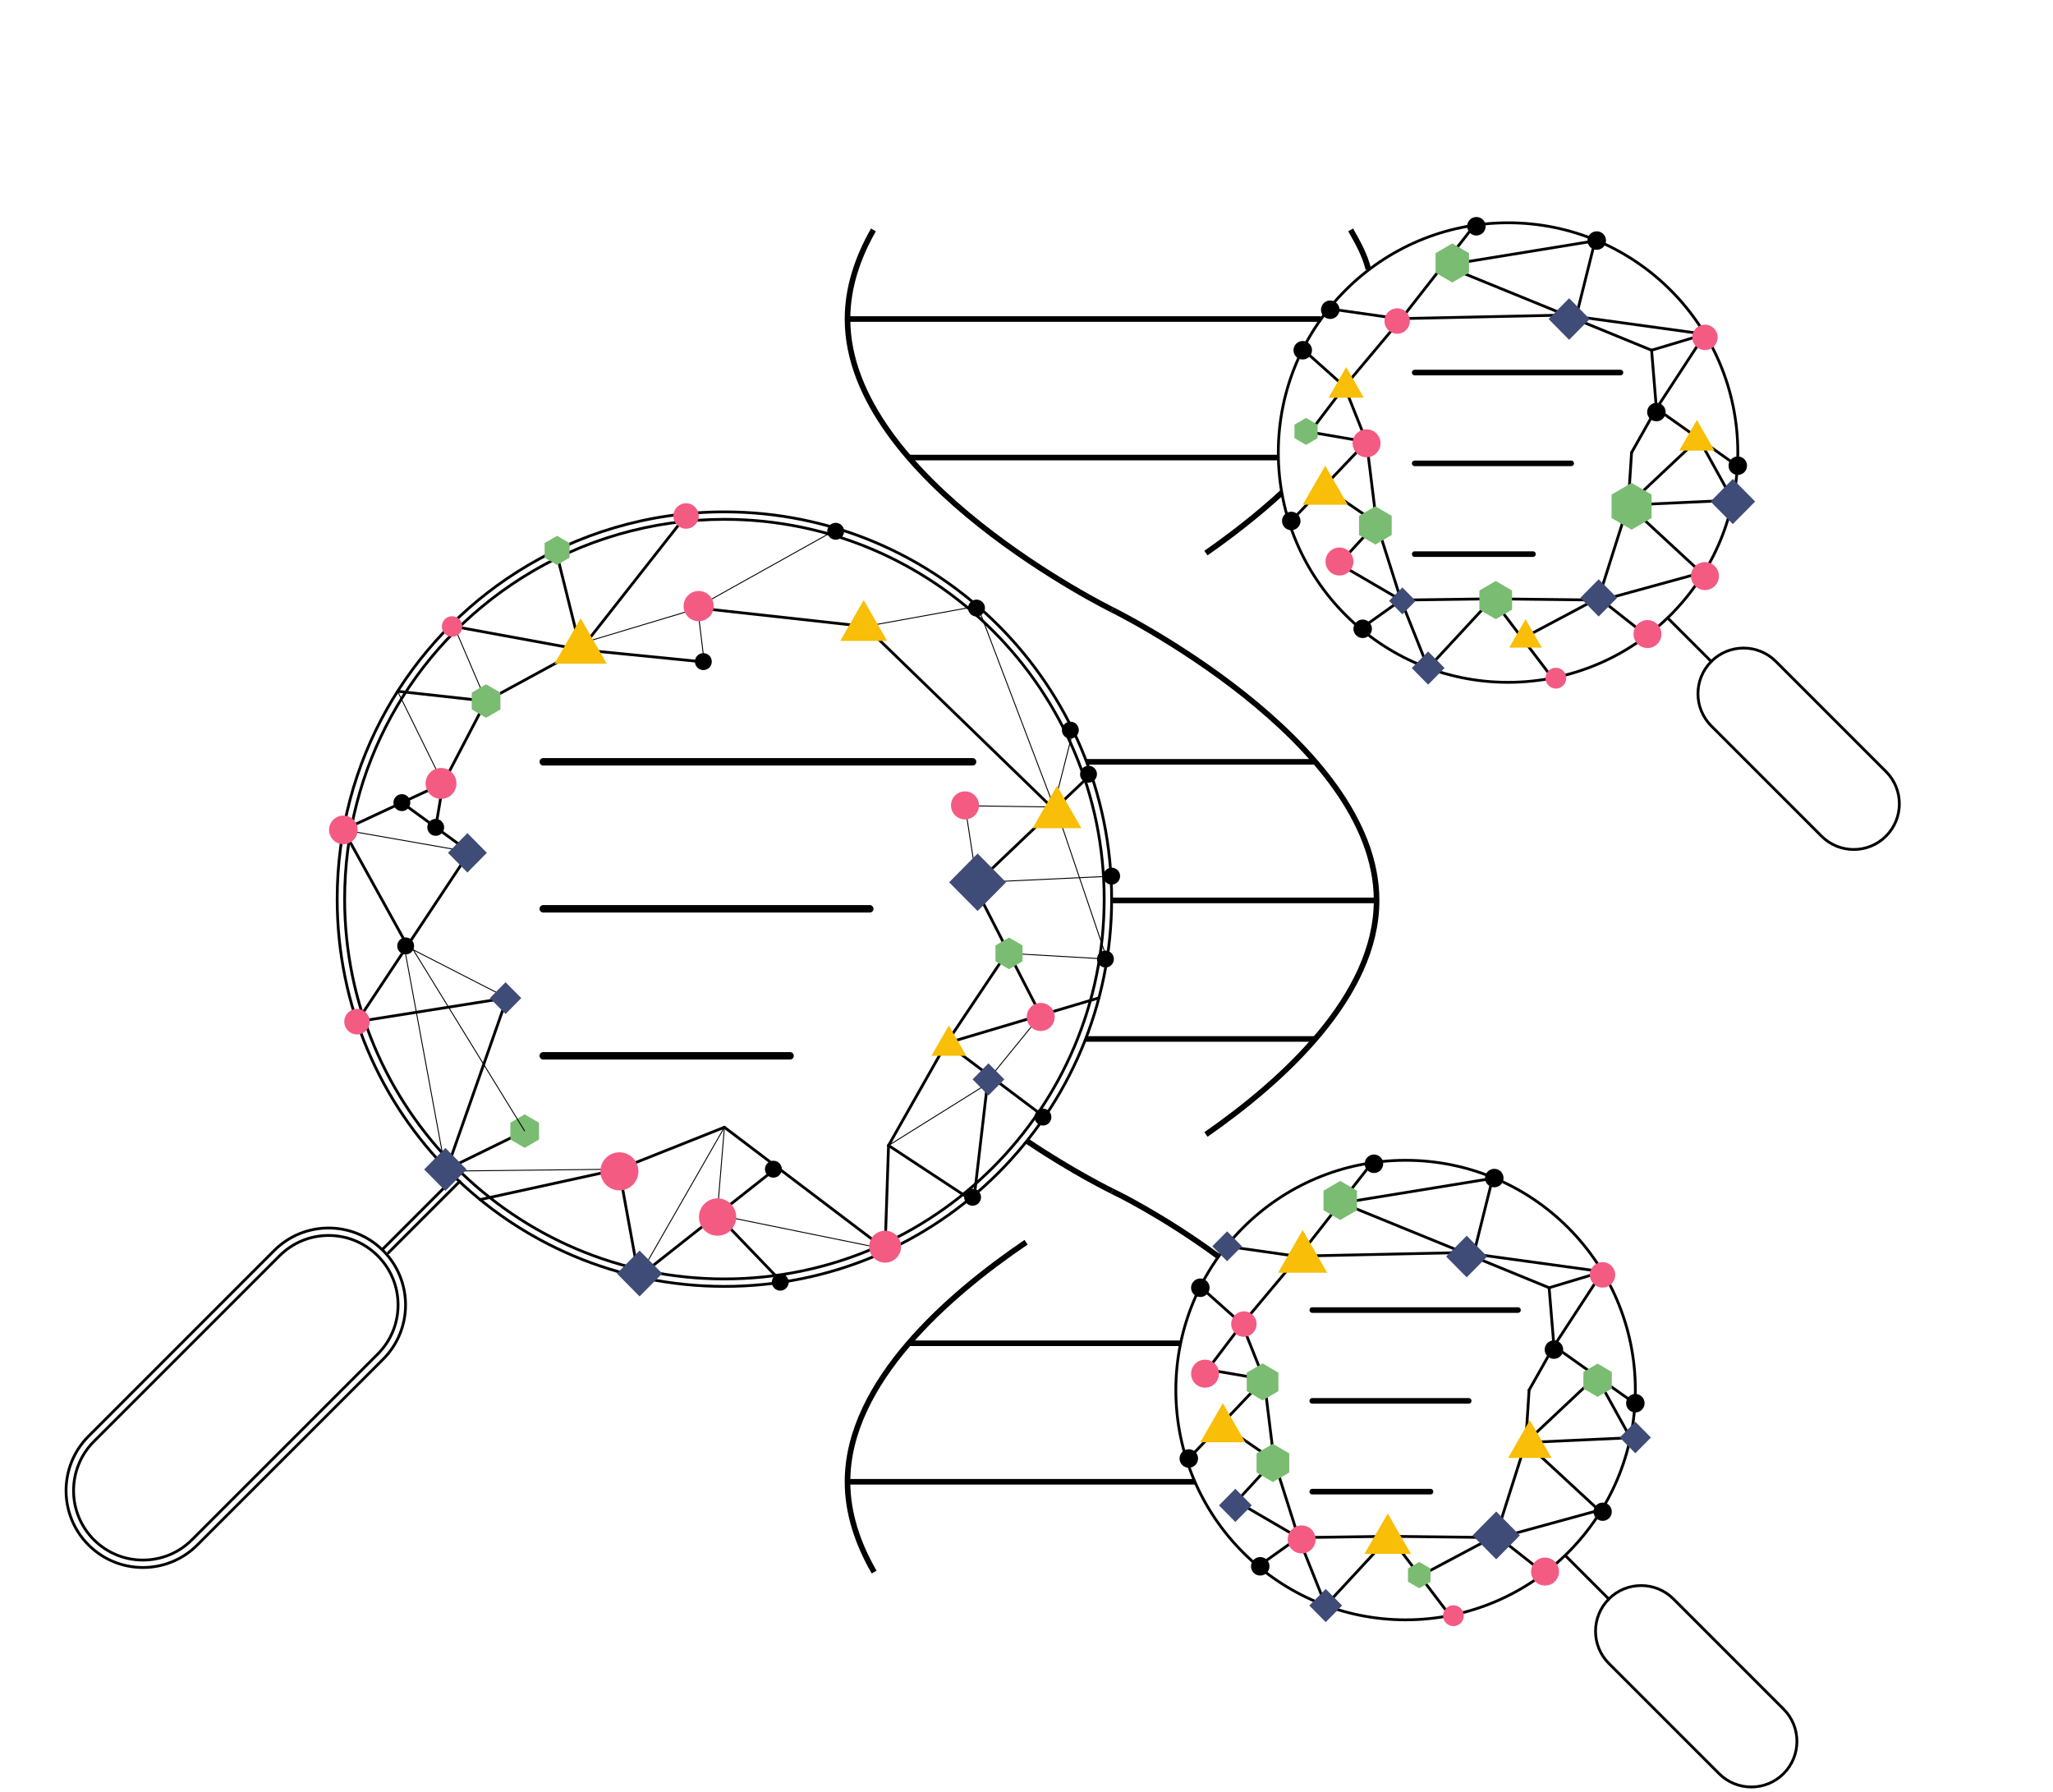 <svg viewBox="0 0 550 480" xmlns="http://www.w3.org/2000/svg" id="Layer_1">
  <defs>
    <style>
      .cls-1 {
        fill: #f45b83;
      }

      .cls-2 {
        stroke-width: 2px;
      }

      .cls-2, .cls-3, .cls-4, .cls-5, .cls-6, .cls-7, .cls-8 {
        fill: none;
      }

      .cls-2, .cls-3, .cls-4, .cls-5, .cls-6, .cls-7, .cls-8, .cls-9 {
        stroke: #000;
      }

      .cls-2, .cls-4, .cls-6, .cls-8, .cls-9 {
        stroke-linejoin: round;
      }

      .cls-2, .cls-6, .cls-8, .cls-9 {
        stroke-linecap: round;
      }

      .cls-3, .cls-4, .cls-8 {
        stroke-width: 1.5px;
      }

      .cls-3, .cls-5, .cls-7 {
        stroke-miterlimit: 10;
      }

      .cls-10 {
        fill: #3f4c77;
      }

      .cls-5 {
        stroke-width: .25px;
      }

      .cls-6, .cls-7, .cls-9 {
        stroke-width: .75px;
      }

      .cls-11 {
        fill: #7abc71;
      }

      .cls-9 {
        fill: #fff;
      }

      .cls-12 {
        fill: #f8be08;
      }
    </style>
  </defs>
  <g>
    <path d="M343.45,131.93c-6.43,5.97-13.99,11.78-20.38,16.23" class="cls-3"></path>
    <path d="M361.84,61.58c1.84,3.24,3.84,6.77,4.73,10.52" class="cls-4"></path>
    <path d="M297.92,163.33s-70.87-34.86-70.87-77.87c0-8.33,2.66-16.35,6.94-23.87" class="cls-4"></path>
    <line y2="122.57" x2="243.48" y1="122.57" x1="342.49" class="cls-4"></line>
    <line y2="85.46" x2="227.05" y1="85.46" x1="353.89" class="cls-4"></line>
    <path d="M297.92,163.33s70.87,34.86,70.87,77.87c0,25.71-25.34,48.52-45.71,62.7" class="cls-4"></path>
    <path d="M297.92,319.07s-10.25-4.98-22.63-13.3" class="cls-4"></path>
    <line y2="204.08" x2="290.95" y1="204.08" x1="352.35" class="cls-3"></line>
    <line y2="278.31" x2="290.85" y1="278.31" x1="352.35" class="cls-4"></line>
    <line y2="241.2" x2="297.72" y1="241.2" x1="368.78" class="cls-4"></line>
    <path d="M297.92,319.07s12.96,6.12,28.38,17.44" class="cls-4"></path>
    <path d="M234.18,421.13c-4.39-7.62-7.13-15.75-7.13-24.2,0-26.62,27.15-50.12,47.84-64.16" class="cls-4"></path>
    <line y2="359.83" x2="243.48" y1="359.83" x1="316.44" class="cls-4"></line>
    <line y2="396.94" x2="227.05" y1="396.94" x1="320.11" class="cls-4"></line>
  </g>
  <line y2="215.85" x2="258.88" y1="216.18" x1="282.77" class="cls-5"></line>
  <line y2="177.23" x2="188.65" y1="162.59" x1="186.87" class="cls-5"></line>
  <g>
    <path d="M102.6,334.99c-8.05-8.04-21.09-8.04-29.14,0l-49.74,49.74c-8.03,8.05-8.03,21.09,0,29.14,4.03,4.03,9.3,6.03,14.57,6.03,5.28,0,10.55-2,14.57-6.03l49.75-49.73c8.05-8.05,8.05-21.1,0-29.15h0Z" class="cls-6"></path>
    <path d="M38.29,417.91c-4.97,0-9.64-1.93-13.15-5.45-7.24-7.25-7.24-19.06,0-26.31l49.74-49.74c3.51-3.51,8.19-5.45,13.16-5.45s9.64,1.93,13.15,5.45c3.52,3.51,5.45,8.19,5.45,13.16,0,4.97-1.94,9.65-5.45,13.16l-49.75,49.73c-3.5,3.51-8.17,5.45-13.16,5.45Z" class="cls-6"></path>
    <line y2="315.48" x2="121.67" y1="334.6" x1="102.55" class="cls-9"></line>
    <line y2="316.46" x2="123.19" y1="335.58" x1="104.07" class="cls-9"></line>
  </g>
  <path d="M138.61,153.17c-29.02,18.39-48.28,50.79-48.28,87.69,0,57.3,46.45,103.74,103.74,103.74,57.3,0,103.74-46.45,103.74-103.74s-46.45-103.74-103.74-103.74c-20.4,0-39.42,5.89-55.46,16.05" class="cls-6"></path>
  <path d="M194.07,139.12c-19.33,0-38.14,5.44-54.39,15.74-29.65,18.79-47.35,50.94-47.35,86,0,56.1,45.64,101.74,101.74,101.74s101.74-45.64,101.74-101.74-45.64-101.74-101.74-101.74Z" class="cls-6"></path>
  <line y2="141.63" x2="224.44" y1="162.59" x1="186.87" class="cls-5"></line>
  <line y2="167.82" x2="231.84" y1="162.36" x1="261.9" class="cls-5"></line>
  <line y2="217.21" x2="282" y1="193.71" x1="288" class="cls-5"></line>
  <line y2="172.39" x2="155.55" y1="162.89" x1="187.19" class="cls-5"></line>
  <line y2="187.8" x2="130.22" y1="167.82" x1="121.67" class="cls-5"></line>
  <line y2="185.18" x2="106.52" y1="208.53" x1="118.03" class="cls-5"></line>
  <line y2="222.31" x2="91.99" y1="228.24" x1="125.8" class="cls-5"></line>
  <line y2="253.4" x2="108.68" y1="267.31" x1="135.84" class="cls-5"></line>
  <line y2="301.97" x2="194.07" y1="325.44" x1="192.13" class="cls-5"></line>
  <line y2="306.85" x2="238.04" y1="289.14" x1="266.42" class="cls-5"></line>
  <line y2="289.14" x2="264.81" y1="271.95" x1="278.81" class="cls-5"></line>
  <line y2="256.91" x2="296.58" y1="255.39" x1="270.32" class="cls-5"></line>
  <line y2="234.71" x2="297.82" y1="236.35" x1="262.82" class="cls-5"></line>
  <line y2="313.27" x2="119.32" y1="255.67" x1="108.68" class="cls-5"></line>
  <line y2="237.6" x2="261.9" y1="215.75" x1="258.52" class="cls-5"></line>
  <line y2="217.21" x2="282.77" y1="167.82" x1="231.84" class="cls-7"></line>
  <line y2="219" x2="283.45" y1="162.36" x1="261.9" class="cls-5"></line>
  <line y2="216.18" x2="282.77" y1="256.91" x1="296.58" class="cls-5"></line>
  <line y2="325.44" x2="192.13" y1="334.6" x1="237.11" class="cls-5"></line>
  <line y2="313.7" x2="121.11" y1="313.2" x1="165.84" class="cls-5"></line>
  <line y2="301.97" x2="194.07" y1="342.05" x1="171.11" class="cls-5"></line>
  <line y2="237.22" x2="260.99" y1="207.4" x1="292.3" class="cls-6"></line>
  <line y2="279.46" x2="253.54" y1="267.31" x1="294.41" class="cls-6"></line>
  <line y2="272.42" x2="279.06" y1="237.22" x1="260.99" class="cls-6"></line>
  <line y2="162.89" x2="187.19" y1="167.82" x1="231.84" class="cls-6"></line>
  <line y2="174.03" x2="155.55" y1="137.59" x1="184.18" class="cls-6"></line>
  <line y2="174.03" x2="155.55" y1="177.23" x1="187.65" class="cls-6"></line>
  <line y2="147.43" x2="148.92" y1="174.03" x1="155.55" class="cls-6"></line>
  <line y2="187.8" x2="130.22" y1="174.03" x1="155.55" class="cls-6"></line>
  <line y2="174.03" x2="155.55" y1="167.82" x1="121.67" class="cls-6"></line>
  <line y2="209.87" x2="118.7" y1="187.8" x1="130.22" class="cls-6"></line>
  <line y2="187.8" x2="130.22" y1="185.18" x1="106.52" class="cls-6"></line>
  <line y2="209.87" x2="118.7" y1="222.31" x1="91.99" class="cls-6"></line>
  <line y2="273.69" x2="95.64" y1="228.24" x1="125.8" class="cls-6"></line>
  <line y2="215.01" x2="107.66" y1="228.24" x1="125.8" class="cls-6"></line>
  <line y2="221.63" x2="116.73" y1="209.87" x1="118.7" class="cls-6"></line>
  <line y2="252.88" x2="108.89" y1="222.31" x1="91.99" class="cls-6"></line>
  <line y2="279.46" x2="253.54" y1="306.85" x1="238.04" class="cls-6"></line>
  <line y2="313.2" x2="119.72" y1="267.31" x1="135.84" class="cls-6"></line>
  <line y2="267.31" x2="135.84" y1="273.69" x1="95.64" class="cls-6"></line>
  <line y2="313.2" x2="165.84" y1="321.35" x1="128.61" class="cls-6"></line>
  <line y2="313.2" x2="165.84" y1="301.97" x1="194.07" class="cls-6"></line>
  <line y2="334.6" x2="237.11" y1="306.85" x1="238.04" class="cls-6"></line>
  <line y2="334.6" x2="237.11" y1="301.97" x1="194.07" class="cls-6"></line>
  <line y2="342.05" x2="171.11" y1="313.2" x1="207.62" class="cls-6"></line>
  <line y2="343.47" x2="209.45" y1="325.44" x1="192.13" class="cls-6"></line>
  <line y2="342.05" x2="171.11" y1="313.2" x1="165.84" class="cls-6"></line>
  <line y2="313.2" x2="119.72" y1="303" x1="140.57" class="cls-6"></line>
  <line y2="299.24" x2="279.84" y1="279.46" x1="253.54" class="cls-6"></line>
  <line y2="320.72" x2="260.99" y1="287.93" x1="264.81" class="cls-6"></line>
  <line y2="320.72" x2="259.11" y1="306.85" x1="238.04" class="cls-6"></line>
  <line y2="279.46" x2="253.54" y1="254.82" x1="270.02" class="cls-6"></line>
  <polygon points="266.69 257.51 270.31 259.62 273.94 257.51 273.94 253.27 270.31 251.15 266.69 253.27 266.69 257.51" class="cls-11"></polygon>
  <polygon points="126.38 190.04 130.22 192.28 134.06 190.04 134.06 185.55 130.22 183.31 126.38 185.55 126.38 190.04" class="cls-11"></polygon>
  <polygon points="136.73 305.25 140.57 307.49 144.4 305.25 144.4 300.76 140.57 298.52 136.73 300.76 136.73 305.25" class="cls-11"></polygon>
  <polygon points="145.9 149.38 149.24 151.34 152.59 149.38 152.59 145.48 149.24 143.53 145.9 145.48 145.9 149.38" class="cls-11"></polygon>
  <ellipse ry="2.75" rx="2.74" cy="167.82" cx="121.11" class="cls-1"></ellipse>
  <ellipse ry="4.14" rx="4.13" cy="209.87" cx="118.15" class="cls-1"></ellipse>
  <ellipse ry="3.84" rx="3.83" cy="222.31" cx="91.99" class="cls-1"></ellipse>
  <ellipse ry="5.1" rx="5.09" cy="313.78" cx="165.94" class="cls-1"></ellipse>
  <ellipse ry="4.28" rx="4.27" cy="333.96" cx="237.13" class="cls-1"></ellipse>
  <ellipse ry="5" rx="4.99" cy="326.02" cx="192.24" class="cls-1"></ellipse>
  <ellipse ry="3.76" rx="3.75" cy="272.42" cx="278.81" class="cls-1"></ellipse>
  <ellipse ry="3.76" rx="3.75" cy="215.75" cx="258.52" class="cls-1"></ellipse>
  <ellipse ry="3.42" rx="3.41" cy="273.69" cx="95.64" class="cls-1"></ellipse>
  <ellipse ry="3.41" rx="3.4" cy="138.22" cx="183.79" class="cls-1"></ellipse>
  <ellipse ry="4.05" rx="4.04" cy="162.36" cx="187.17" class="cls-1"></ellipse>
  <ellipse ry="2.27" rx="2.26" cy="177.23" cx="188.43"></ellipse>
  <ellipse ry="2.27" rx="2.26" cy="215.01" cx="107.66"></ellipse>
  <ellipse ry="2.27" rx="2.26" cy="221.63" cx="116.73"></ellipse>
  <ellipse ry="2.27" rx="2.26" cy="313.2" cx="207.19"></ellipse>
  <ellipse ry="2.27" rx="2.26" cy="320.72" cx="260.56"></ellipse>
  <ellipse ry="2.27" rx="2.26" cy="299.24" cx="279.41"></ellipse>
  <ellipse ry="2.27" rx="2.26" cy="256.91" cx="296.15"></ellipse>
  <ellipse ry="2.27" rx="2.26" cy="343.47" cx="209.03"></ellipse>
  <ellipse ry="2.27" rx="2.26" cy="253.4" cx="108.68"></ellipse>
  <ellipse transform="translate(-18.5 250.16) rotate(-56.43)" ry="2.26" rx="2.27" cy="142.32" cx="223.88"></ellipse>
  <ellipse transform="translate(-42.45 335.69) rotate(-56.43)" ry="2.26" rx="2.27" cy="207.4" cx="291.62"></ellipse>
  <ellipse transform="translate(-62.43 353.06) rotate(-56.43)" ry="2.26" rx="2.27" cy="234.71" cx="297.82"></ellipse>
  <ellipse transform="translate(-34.78 326.36) rotate(-56.43)" ry="2.26" rx="2.27" cy="195.59" cx="286.75"></ellipse>
  <ellipse transform="translate(-18.77 290.78) rotate(-56.43)" ry="2.26" rx="2.27" cy="162.89" cx="261.6"></ellipse>
  <polygon points="231.39 160.76 228.24 166.22 225.1 171.69 231.39 171.69 237.68 171.69 234.53 166.22 231.39 160.76" class="cls-12"></polygon>
  <polygon points="155.55 165.63 152.05 171.72 148.55 177.81 155.55 177.81 162.56 177.81 159.06 171.72 155.55 165.63" class="cls-12"></polygon>
  <polygon points="283.18 210.5 279.91 216.18 276.64 221.86 283.18 221.86 289.72 221.86 286.45 216.18 283.18 210.5" class="cls-12"></polygon>
  <polygon points="254.21 274.7 251.87 278.76 249.53 282.83 254.21 282.83 258.88 282.83 256.54 278.76 254.21 274.7" class="cls-12"></polygon>
  <polygon points="261.9 244.05 269.52 236.35 261.9 228.64 254.28 236.35 261.9 244.05" class="cls-10"></polygon>
  <polygon points="125.22 233.73 130.43 228.45 125.22 223.18 120.01 228.45 125.22 233.73" class="cls-10"></polygon>
  <polygon points="135.44 271.63 139.64 267.37 135.44 263.12 131.23 267.37 135.44 271.63" class="cls-10"></polygon>
  <polygon points="264.81 293.45 269.07 289.14 264.81 284.84 260.55 289.14 264.81 293.45" class="cls-10"></polygon>
  <polygon points="171.34 347.28 177.41 341.14 171.34 335 165.27 341.14 171.34 347.28" class="cls-10"></polygon>
  <polygon points="119.32 319.02 125.01 313.27 119.32 307.51 113.63 313.27 119.32 319.02" class="cls-10"></polygon>
  <line y2="204.07" x2="260.55" y1="204.07" x1="145.54" class="cls-2"></line>
  <line y2="243.45" x2="233.01" y1="243.45" x1="145.54" class="cls-2"></line>
  <line y2="282.83" x2="211.66" y1="282.83" x1="145.54" class="cls-2"></line>
  <line y2="251.13" x2="108.68" y1="303" x1="140.57" class="cls-5"></line>
  <g>
    <g>
      <g>
        <path d="M458.46,177.18c4.77-4.77,12.51-4.77,17.29,0l29.51,29.51c4.77,4.78,4.77,12.51,0,17.29-2.39,2.39-5.52,3.58-8.64,3.58s-6.26-1.19-8.64-3.58l-29.51-29.5c-4.78-4.78-4.78-12.52,0-17.29h0Z" class="cls-6"></path>
        <line y2="165.87" x2="447.1" y1="177.21" x1="458.45" class="cls-6"></line>
      </g>
      <circle r="61.55" cy="121.23" cx="404.01" class="cls-6"></circle>
      <g>
        <line y2="99.8" x2="434.12" y1="99.8" x1="379" class="cls-8"></line>
        <line y2="124.12" x2="420.92" y1="124.12" x1="379" class="cls-8"></line>
        <line y2="148.44" x2="410.69" y1="148.44" x1="379" class="cls-8"></line>
      </g>
    </g>
    <line y2="85.46" x2="375.36" y1="59.68" x1="395.53" class="cls-6"></line>
    <line y2="64.44" x2="427.77" y1="71.1" x1="386.88" class="cls-6"></line>
    <line y2="85.46" x2="422.09" y1="63.7" x1="427.52" class="cls-6"></line>
    <line y2="84.4" x2="419.47" y1="71.1" x1="386.88" class="cls-6"></line>
    <line y2="84.4" x2="419.47" y1="89.52" x1="456.76" class="cls-6"></line>
    <line y2="82.71" x2="356.01" y1="85.46" x1="375.36" class="cls-6"></line>
    <line y2="103.55" x2="360.2" y1="93.82" x1="349.31" class="cls-6"></line>
    <line y2="103.55" x2="360.2" y1="85.46" x1="375.36" class="cls-6"></line>
    <line y2="103.55" x2="360.2" y1="117.14" x1="349.89" class="cls-6"></line>
    <line y2="115.32" x2="348.48" y1="118.35" x1="366.1" class="cls-6"></line>
    <line y2="118.35" x2="366.1" y1="103.55" x1="360.2" class="cls-6"></line>
    <line y2="118.35" x2="366.1" y1="140.1" x1="345.41" class="cls-6"></line>
    <line y2="140.1" x2="368.78" y1="130.49" x1="354.75" class="cls-6"></line>
    <line y2="140.1" x2="368.78" y1="152.12" x1="357.75" class="cls-6"></line>
    <line y2="160.75" x2="375.33" y1="150.88" x1="358.4" class="cls-6"></line>
    <line y2="140.1" x2="368.78" y1="118.35" x1="366.1" class="cls-6"></line>
    <line y2="178.95" x2="382.6" y1="160.75" x1="375.33" class="cls-6"></line>
    <line y2="160.75" x2="375.33" y1="168.44" x1="364.51" class="cls-6"></line>
    <line y2="160.41" x2="399.77" y1="178.95" x1="382.6" class="cls-6"></line>
    <line y2="160.41" x2="399.77" y1="160.75" x1="375.33" class="cls-6"></line>
    <line y2="160.41" x2="399.77" y1="181.2" x1="415.57" class="cls-6"></line>
    <line y2="160.16" x2="428.29" y1="170.81" x1="408.25" class="cls-6"></line>
    <line y2="160.75" x2="429.12" y1="160.41" x1="399.77" class="cls-6"></line>
    <line y2="160.16" x2="428.29" y1="169.85" x1="440.59" class="cls-6"></line>
    <line y2="109.45" x2="443.75" y1="89.52" x1="456.76" class="cls-6"></line>
    <line y2="109.45" x2="443.75" y1="124.84" x1="465.45" class="cls-6"></line>
    <line y2="135.29" x2="436.18" y1="117.5" x1="455.09" class="cls-6"></line>
    <line y2="121.23" x2="437.1" y1="109.45" x1="443.75" class="cls-6"></line>
    <line y2="121.23" x2="437.1" y1="135.29" x1="436.18" class="cls-6"></line>
    <line y2="135.29" x2="436.18" y1="153.43" x1="455.8" class="cls-6"></line>
    <line y2="135.29" x2="436.18" y1="160.16" x1="428.29" class="cls-6"></line>
    <line y2="160.75" x2="429.12" y1="153.43" x1="455.8" class="cls-6"></line>
    <line y2="134" x2="464.22" y1="135.29" x1="436.18" class="cls-6"></line>
    <line y2="134" x2="464.22" y1="117.5" x1="455.09" class="cls-6"></line>
    <line y2="84.4" x2="419.47" y1="85.36" x1="374.7" class="cls-6"></line>
    <line y2="93.82" x2="442.46" y1="84.4" x1="419.47" class="cls-6"></line>
    <line y2="93.82" x2="442.46" y1="109.45" x1="443.75" class="cls-6"></line>
    <line y2="93.82" x2="442.46" y1="89.52" x1="456.76" class="cls-6"></line>
    <line y2="160.75" x2="375.33" y1="140.1" x1="368.78" class="cls-6"></line>
    <polygon points="360.64 98.34 358.29 102.44 355.93 106.54 360.64 106.54 365.36 106.54 363 102.44 360.64 98.34" class="cls-12"></polygon>
    <polygon points="454.6 112.5 452.24 116.6 449.88 120.7 454.6 120.7 459.32 120.7 456.96 116.6 454.6 112.5" class="cls-12"></polygon>
    <polygon points="355.03 124.75 352.02 129.98 349.01 135.21 355.03 135.21 361.05 135.21 358.04 129.98 355.03 124.75" class="cls-12"></polygon>
    <polygon points="408.7 165.88 406.51 169.68 404.32 173.48 408.7 173.48 413.07 173.48 410.88 169.68 408.7 165.88" class="cls-12"></polygon>
    <ellipse ry="3.41" rx="3.4" cy="86" cx="374.3" class="cls-1"></ellipse>
    <ellipse ry="3.41" rx="3.4" cy="90.37" cx="456.76" class="cls-1"></ellipse>
    <ellipse ry="3.75" rx="3.74" cy="118.75" cx="366.1" class="cls-1"></ellipse>
    <ellipse ry="3.75" rx="3.74" cy="150.42" cx="358.84" class="cls-1"></ellipse>
    <ellipse ry="3.75" rx="3.74" cy="169.85" cx="441.36" class="cls-1"></ellipse>
    <ellipse ry="3.75" rx="3.74" cy="154.32" cx="456.76" class="cls-1"></ellipse>
    <ellipse ry="2.79" rx="2.78" cy="181.67" cx="416.82" class="cls-1"></ellipse>
    <ellipse ry="2.48" rx="2.48" cy="60.61" cx="395.53"></ellipse>
    <ellipse ry="2.48" rx="2.48" cy="64.44" cx="427.77"></ellipse>
    <ellipse ry="2.48" rx="2.48" cy="82.97" cx="356.37"></ellipse>
    <ellipse ry="2.48" rx="2.48" cy="93.82" cx="349.01"></ellipse>
    <ellipse ry="2.48" rx="2.48" cy="139.56" cx="345.93"></ellipse>
    <ellipse ry="2.48" rx="2.48" cy="168.44" cx="365.06"></ellipse>
    <ellipse ry="2.48" rx="2.48" cy="124.75" cx="465.55"></ellipse>
    <ellipse ry="2.48" rx="2.48" cy="110.39" cx="443.75"></ellipse>
    <polygon points="420.37 91.03 425.88 85.46 420.37 79.89 414.87 85.46 420.37 91.03" class="cls-10"></polygon>
    <polygon points="375.69 164.56 379.25 160.96 375.69 157.36 372.13 160.96 375.69 164.56" class="cls-10"></polygon>
    <polygon points="428.29 165.15 433.22 160.16 428.29 155.18 423.36 160.16 428.29 165.15" class="cls-10"></polygon>
    <polygon points="464.22 140.39 470.2 134.35 464.22 128.3 458.25 134.35 464.22 140.39" class="cls-10"></polygon>
    <polygon points="382.6 183.4 387 178.95 382.6 174.51 378.21 178.95 382.6 183.4" class="cls-10"></polygon>
    <polygon points="384.59 73.06 389.07 75.67 393.55 73.06 393.55 67.82 389.07 65.21 384.59 67.82 384.59 73.06" class="cls-11"></polygon>
    <polygon points="346.79 117.37 349.89 119.18 352.98 117.37 352.98 113.76 349.89 111.95 346.79 113.76 346.79 117.37" class="cls-11"></polygon>
    <polygon points="364.08 143.31 368.46 145.87 372.84 143.31 372.84 138.19 368.46 135.63 364.08 138.19 364.08 143.31" class="cls-11"></polygon>
    <polygon points="431.74 138.76 437.1 141.89 442.46 138.76 442.46 132.49 437.1 129.36 431.74 132.49 431.74 138.76" class="cls-11"></polygon>
    <polygon points="396.33 163.31 400.71 165.87 405.09 163.31 405.09 158.19 400.71 155.63 396.33 158.19 396.33 163.31" class="cls-11"></polygon>
  </g>
  <g>
    <g>
      <g>
        <path d="M431.02,428.32c4.77-4.77,12.51-4.77,17.29,0l29.51,29.51c4.77,4.78,4.77,12.51,0,17.29-2.39,2.39-5.52,3.58-8.64,3.58s-6.26-1.19-8.64-3.58l-29.51-29.5c-4.78-4.78-4.78-12.52,0-17.29h0Z" class="cls-6"></path>
        <line y2="417.01" x2="419.66" y1="428.35" x1="431" class="cls-6"></line>
      </g>
      <circle r="61.55" cy="372.37" cx="376.56" class="cls-6"></circle>
      <g>
        <line y2="350.94" x2="406.67" y1="350.94" x1="351.56" class="cls-8"></line>
        <line y2="375.26" x2="393.47" y1="375.26" x1="351.56" class="cls-8"></line>
        <line y2="399.58" x2="383.24" y1="399.58" x1="351.56" class="cls-8"></line>
      </g>
    </g>
    <line y2="336.6" x2="347.91" y1="310.83" x1="368.08" class="cls-6"></line>
    <line y2="315.58" x2="400.32" y1="322.24" x1="359.44" class="cls-6"></line>
    <line y2="336.6" x2="394.64" y1="314.84" x1="400.07" class="cls-6"></line>
    <line y2="335.54" x2="392.03" y1="322.24" x1="359.44" class="cls-6"></line>
    <line y2="335.54" x2="392.03" y1="340.66" x1="429.32" class="cls-6"></line>
    <line y2="333.85" x2="328.56" y1="336.6" x1="347.91" class="cls-6"></line>
    <line y2="354.69" x2="332.75" y1="344.96" x1="321.86" class="cls-6"></line>
    <line y2="354.69" x2="332.75" y1="336.6" x1="347.91" class="cls-6"></line>
    <line y2="354.69" x2="332.75" y1="368.29" x1="322.44" class="cls-6"></line>
    <line y2="366.47" x2="321.03" y1="369.49" x1="338.65" class="cls-6"></line>
    <line y2="369.49" x2="338.65" y1="354.69" x1="332.75" class="cls-6"></line>
    <line y2="369.49" x2="338.65" y1="391.24" x1="317.96" class="cls-6"></line>
    <line y2="391.24" x2="341.33" y1="381.63" x1="327.31" class="cls-6"></line>
    <line y2="391.24" x2="341.33" y1="403.26" x1="330.31" class="cls-6"></line>
    <line y2="411.89" x2="347.88" y1="402.02" x1="330.95" class="cls-6"></line>
    <line y2="391.24" x2="341.33" y1="369.49" x1="338.65" class="cls-6"></line>
    <line y2="430.09" x2="355.16" y1="411.89" x1="347.88" class="cls-6"></line>
    <line y2="411.89" x2="347.88" y1="419.58" x1="337.07" class="cls-6"></line>
    <line y2="411.55" x2="372.32" y1="430.09" x1="355.16" class="cls-6"></line>
    <line y2="411.55" x2="372.32" y1="411.89" x1="347.88" class="cls-6"></line>
    <line y2="411.55" x2="372.32" y1="432.34" x1="388.12" class="cls-6"></line>
    <line y2="411.31" x2="400.84" y1="421.95" x1="380.8" class="cls-6"></line>
    <line y2="411.89" x2="401.67" y1="411.55" x1="372.32" class="cls-6"></line>
    <line y2="411.31" x2="400.84" y1="420.99" x1="413.14" class="cls-6"></line>
    <line y2="360.59" x2="416.3" y1="340.66" x1="429.32" class="cls-6"></line>
    <line y2="360.59" x2="416.3" y1="375.98" x1="438" class="cls-6"></line>
    <line y2="386.43" x2="408.74" y1="368.64" x1="427.65" class="cls-6"></line>
    <line y2="372.37" x2="409.65" y1="360.59" x1="416.3" class="cls-6"></line>
    <line y2="372.37" x2="409.65" y1="386.43" x1="408.74" class="cls-6"></line>
    <line y2="386.43" x2="408.74" y1="404.57" x1="428.36" class="cls-6"></line>
    <line y2="386.43" x2="408.74" y1="411.31" x1="400.84" class="cls-6"></line>
    <line y2="411.89" x2="401.67" y1="404.57" x1="428.36" class="cls-6"></line>
    <line y2="385.14" x2="436.78" y1="386.43" x1="408.74" class="cls-6"></line>
    <line y2="385.14" x2="436.78" y1="368.64" x1="427.65" class="cls-6"></line>
    <line y2="335.54" x2="392.03" y1="336.5" x1="347.25" class="cls-6"></line>
    <line y2="344.96" x2="415.01" y1="335.54" x1="392.03" class="cls-6"></line>
    <line y2="344.96" x2="415.01" y1="360.59" x1="416.3" class="cls-6"></line>
    <line y2="344.96" x2="415.01" y1="340.66" x1="429.32" class="cls-6"></line>
    <line y2="411.89" x2="347.88" y1="391.24" x1="341.33" class="cls-6"></line>
    <polygon points="348.98 329.51 345.69 335.22 342.41 340.94 348.98 340.94 355.56 340.94 352.27 335.22 348.98 329.51" class="cls-12"></polygon>
    <polygon points="409.84 380.43 406.93 385.49 404.02 390.54 409.84 390.54 415.66 390.54 412.75 385.49 409.84 380.43" class="cls-12"></polygon>
    <polygon points="327.59 375.89 324.58 381.12 321.57 386.35 327.59 386.35 333.61 386.35 330.6 381.12 327.59 375.89" class="cls-12"></polygon>
    <polygon points="371.78 405.43 368.66 410.84 365.55 416.25 371.78 416.25 378.01 416.25 374.89 410.84 371.78 405.43" class="cls-12"></polygon>
    <ellipse ry="3.41" rx="3.4" cy="354.69" cx="333.24" class="cls-1"></ellipse>
    <ellipse ry="3.41" rx="3.4" cy="341.51" cx="429.32" class="cls-1"></ellipse>
    <ellipse ry="3.75" rx="3.74" cy="367.98" cx="322.83" class="cls-1"></ellipse>
    <ellipse ry="3.75" rx="3.74" cy="412.38" cx="348.72" class="cls-1"></ellipse>
    <ellipse ry="3.75" rx="3.74" cy="420.99" cx="413.92" class="cls-1"></ellipse>
    <ellipse ry="2.45" rx="2.45" cy="404.96" cx="429.35"></ellipse>
    <ellipse ry="2.79" rx="2.78" cy="432.81" cx="389.37" class="cls-1"></ellipse>
    <ellipse ry="2.48" rx="2.48" cy="311.75" cx="368.08"></ellipse>
    <ellipse ry="2.48" rx="2.48" cy="315.58" cx="400.32"></ellipse>
    <ellipse ry="2.48" rx="2.48" cy="344.96" cx="321.57"></ellipse>
    <ellipse ry="2.48" rx="2.48" cy="390.7" cx="318.48"></ellipse>
    <ellipse ry="2.48" rx="2.48" cy="419.58" cx="337.62"></ellipse>
    <ellipse ry="2.48" rx="2.48" cy="375.89" cx="438.11"></ellipse>
    <ellipse ry="2.48" rx="2.48" cy="361.53" cx="416.3"></ellipse>
    <polygon points="392.93 342.17 398.43 336.6 392.93 331.03 387.42 336.6 392.93 342.17" class="cls-10"></polygon>
    <polygon points="328.74 337.86 332.71 333.85 328.74 329.85 324.78 333.85 328.74 337.86" class="cls-10"></polygon>
    <polygon points="400.84 417.71 407.17 411.31 400.84 404.9 394.5 411.31 400.84 417.71" class="cls-10"></polygon>
    <polygon points="438.11 389.3 442.28 385.08 438.11 380.86 433.93 385.08 438.11 389.3" class="cls-10"></polygon>
    <polygon points="355.16 434.54 359.55 430.09 355.16 425.65 350.76 430.09 355.16 434.54" class="cls-10"></polygon>
    <polygon points="330.95 407.71 335.35 403.26 330.95 398.81 326.56 403.26 330.95 407.71" class="cls-10"></polygon>
    <polygon points="354.57 324.2 359.05 326.81 363.53 324.2 363.53 318.96 359.05 316.35 354.57 318.96 354.57 324.2" class="cls-11"></polygon>
    <polygon points="334 372.66 338.24 375.14 342.48 372.66 342.48 367.71 338.24 365.23 334 367.71 334 372.66" class="cls-11"></polygon>
    <polygon points="336.63 394.45 341.01 397.01 345.39 394.45 345.39 389.33 341.01 386.77 336.63 389.33 336.63 394.45" class="cls-11"></polygon>
    <polygon points="424.19 371.97 427.99 374.19 431.8 371.97 431.8 367.52 427.99 365.29 424.19 367.52 424.19 371.97" class="cls-11"></polygon>
    <polygon points="377.2 423.71 380.22 425.47 383.24 423.71 383.24 420.18 380.22 418.42 377.2 420.18 377.2 423.71" class="cls-11"></polygon>
  </g>
</svg>